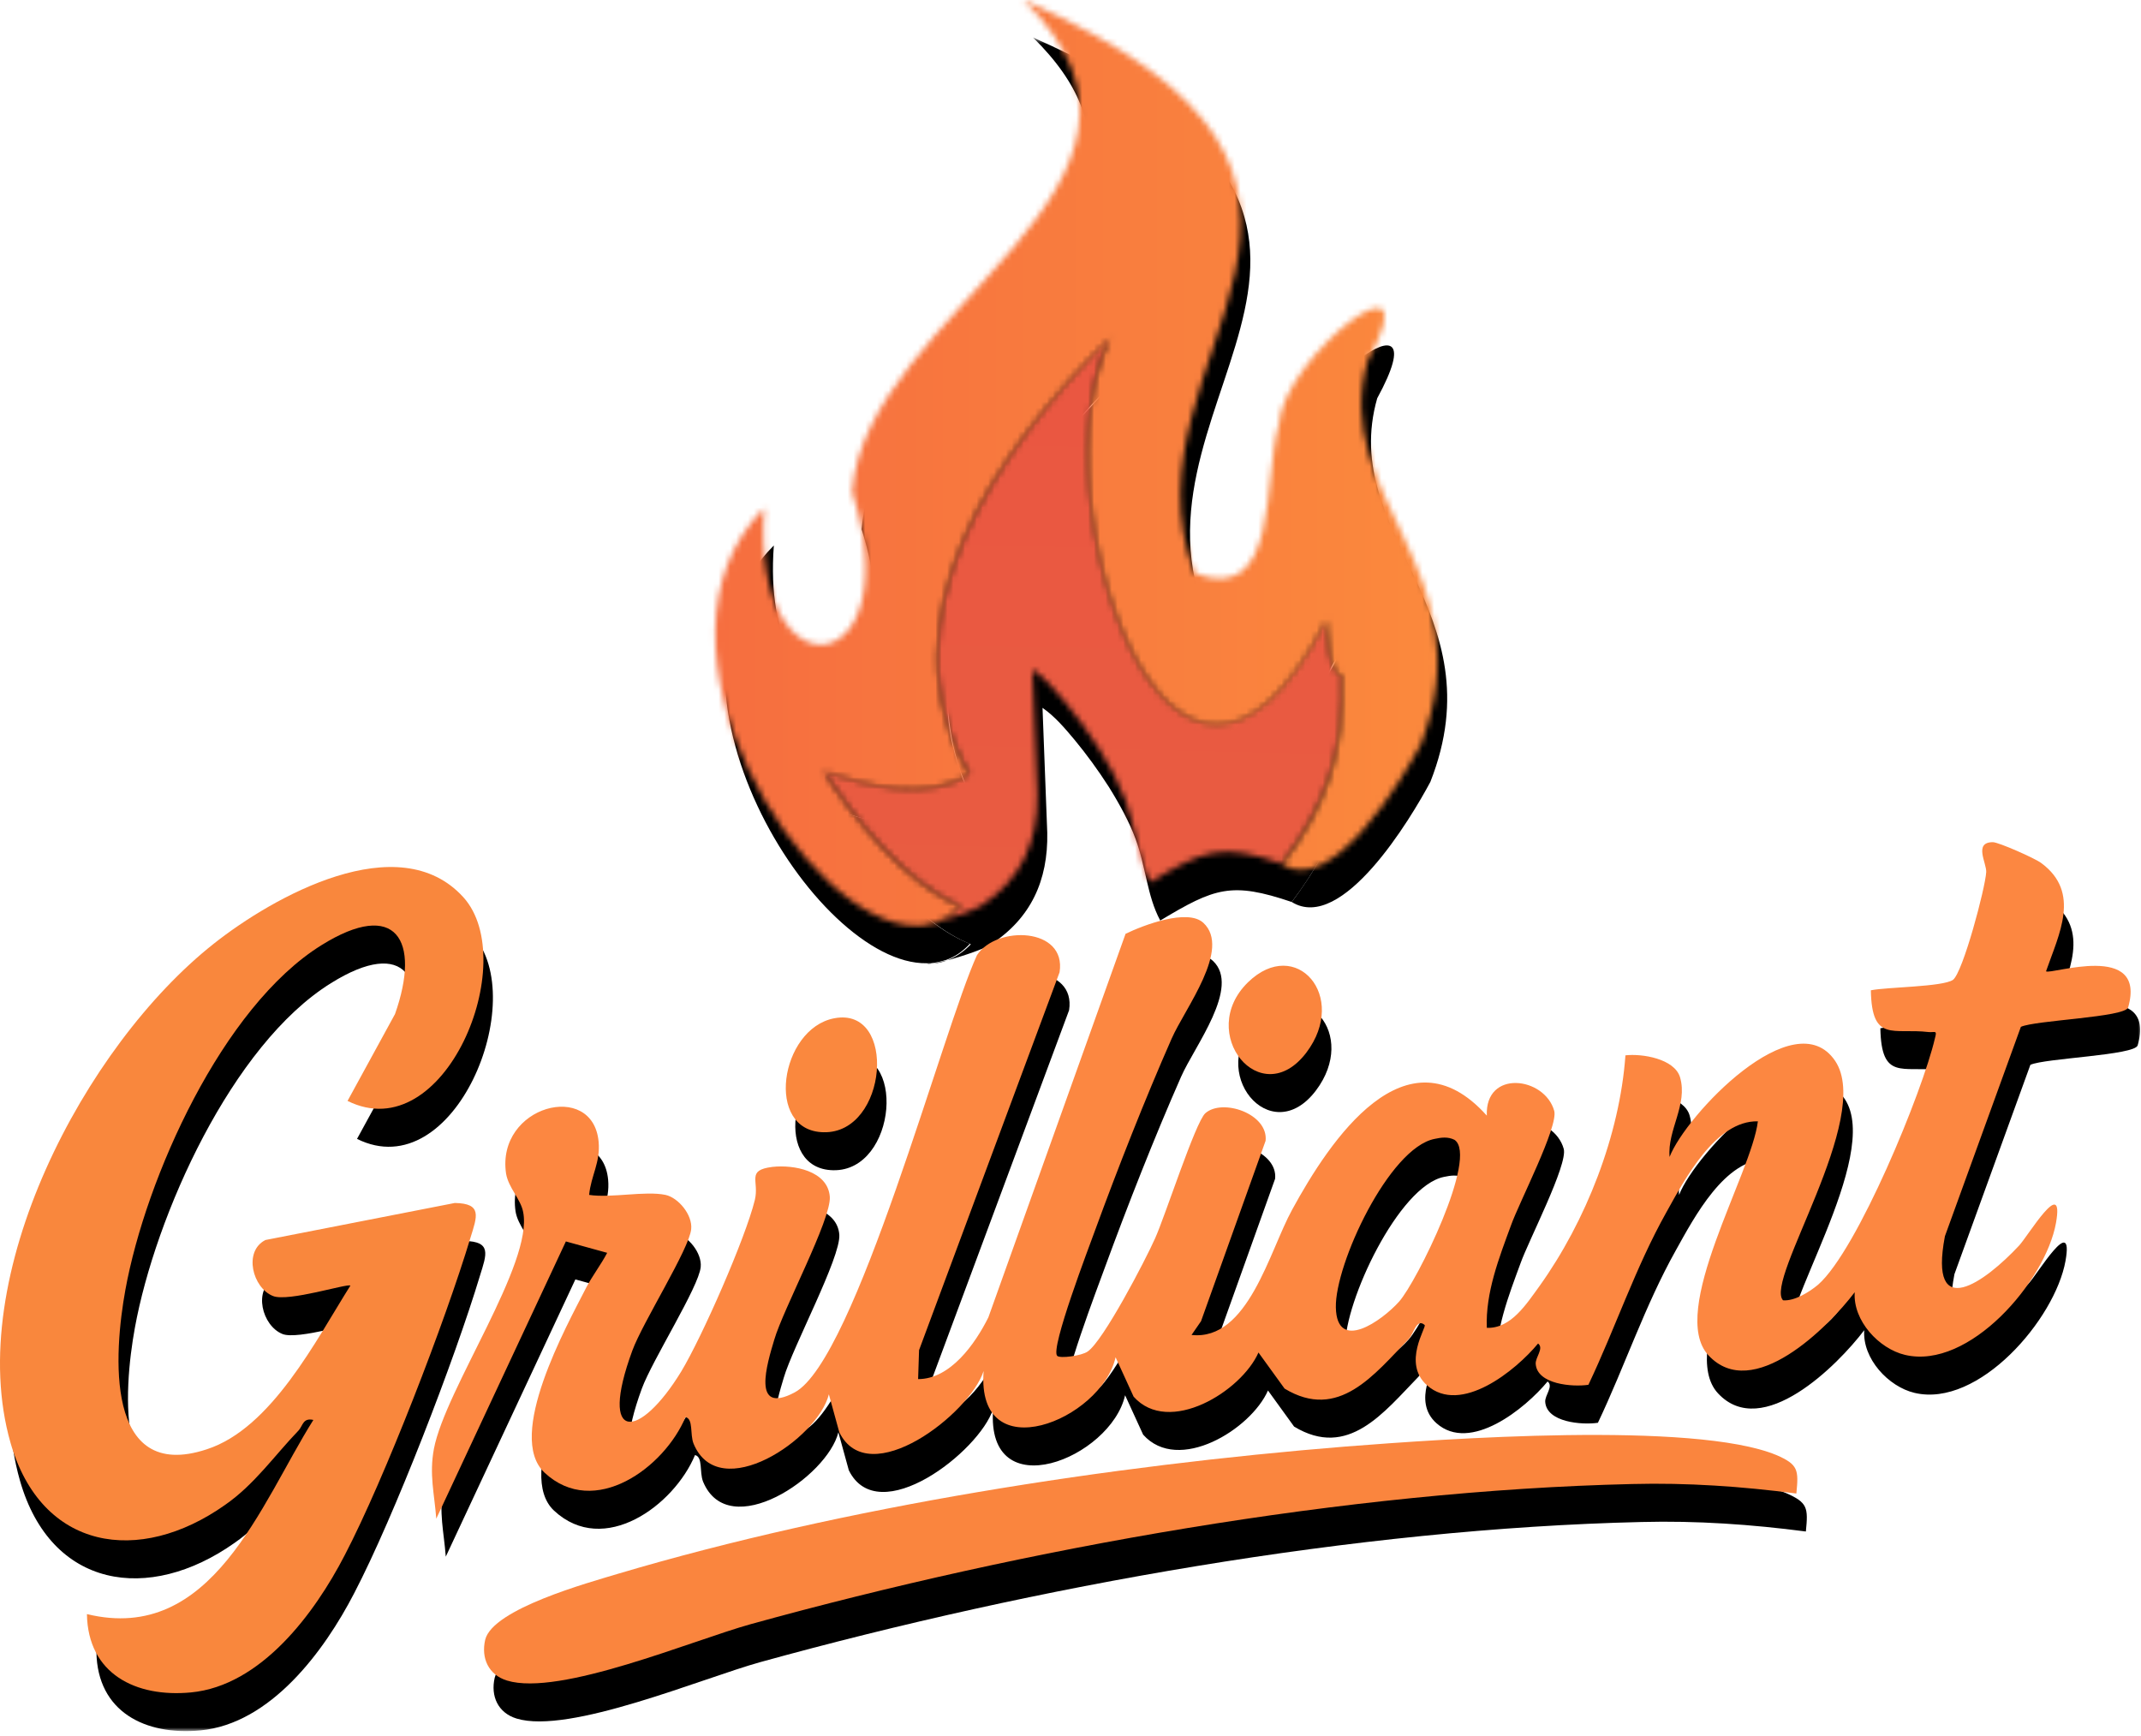 <svg width="365" height="296" viewBox="0 0 365 296" fill="none" xmlns="http://www.w3.org/2000/svg">
<mask id="mask0_2391_6756" style="mask-type:luminance" maskUnits="userSpaceOnUse" x="1" y="6" width="364" height="290">
<path d="M365 6.475H1.625V295.07H365V6.475Z" fill="white"/>
</mask>
<g mask="url(#mask0_2391_6756)">
<path d="M158.791 164.288C158.467 164.369 158.224 164.369 158.062 164.369C158.305 164.288 158.548 164.288 158.791 164.288Z" fill="black"/>
</g>
<mask id="mask1_2391_6756" style="mask-type:luminance" maskUnits="userSpaceOnUse" x="1" y="6" width="364" height="290">
<path d="M365 6.475H1.625V295.07H365V6.475Z" fill="white"/>
</mask>
<g mask="url(#mask1_2391_6756)">
<path d="M220.217 153.767C209.939 150.287 207.106 151.339 197.799 156.923C195.533 152.715 195.371 147.778 193.591 143.003C192.539 140.17 190.92 137.176 189.059 134.182C187.197 131.268 185.174 128.517 183.232 126.17C181.613 124.227 179.833 122.123 177.729 120.666L178.538 141.951C178.7 150.125 175.705 156.518 169.069 160.888C168.179 161.617 164.456 162.912 161.462 163.721C162.918 163.154 164.294 162.264 165.508 160.969C156.444 157.408 147.137 145.836 142.281 138.066C149.727 140.494 159.6 143.084 166.965 138.471C151.831 111.926 171.497 83.358 191.001 64.177C177.971 91.208 201.603 163.154 227.905 112.331C228.148 113.625 228.229 121.718 230.576 121.557C230.899 134.343 227.905 143.65 220.217 153.767Z" fill="black"/>
</g>
<mask id="mask2_2391_6756" style="mask-type:luminance" maskUnits="userSpaceOnUse" x="1" y="6" width="364" height="290">
<path d="M365 6.475H1.625V295.07H365V6.475Z" fill="white"/>
</mask>
<g mask="url(#mask2_2391_6756)">
<path d="M243.85 133.291C240.532 139.523 228.798 159.108 220.219 153.767C227.907 143.57 230.902 134.344 230.416 121.476C228.069 121.719 227.988 113.545 227.745 112.25C201.443 163.074 177.893 91.127 190.841 64.097C171.418 83.277 151.671 111.764 166.805 138.39C159.522 143.084 149.648 140.494 142.122 137.985C146.978 145.755 156.284 157.328 165.349 160.889C164.135 162.183 162.759 163.155 161.302 163.64C160.25 163.964 159.36 164.126 158.712 164.207C158.47 164.207 158.227 164.207 157.984 164.207C138.804 164.53 108.86 115.972 131.925 92.988C129.497 126.17 157.094 122.609 146.897 90.237C149.163 59.16 208.322 38.037 176.112 6.394C247.492 37.875 191.165 66.605 205.247 104.076C219.814 109.822 216.982 87.728 219.652 78.745C220.381 67.253 246.116 47.101 234.786 67.9C228.15 91.208 255.342 104.076 243.85 133.291Z" fill="black"/>
</g>
<mask id="mask3_2391_6756" style="mask-type:luminance" maskUnits="userSpaceOnUse" x="1" y="6" width="364" height="290">
<path d="M365 6.475H1.625V295.07H365V6.475Z" fill="white"/>
</mask>
<g mask="url(#mask3_2391_6756)">
<path d="M161.465 163.721C160.655 164.045 159.765 164.207 158.875 164.288C159.442 164.207 160.413 163.964 161.465 163.721Z" fill="black"/>
</g>
<mask id="mask4_2391_6756" style="mask-type:luminance" maskUnits="userSpaceOnUse" x="1" y="6" width="364" height="290">
<path d="M365 6.475H1.625V295.07H365V6.475Z" fill="white"/>
</mask>
<g mask="url(#mask4_2391_6756)">
<path d="M61.353 225.632C60.867 225.228 50.751 228.465 48.161 227.413C44.681 226.037 43.063 219.805 46.867 217.863L79.158 211.55C83.852 211.631 82.961 213.817 81.828 217.458C77.539 231.702 67.18 258.571 60.382 271.6C55.283 281.474 46.138 293.856 34.161 294.989C24.773 295.879 16.599 291.833 16.437 281.636C37.803 286.815 46.057 262.779 55.041 248.535C53.26 248.131 53.26 249.507 52.532 250.316C48.404 254.605 45.005 259.542 39.988 263.022C25.339 273.381 8.668 270.791 3.407 252.42C-4.686 224.095 16.032 184.763 38.045 167.363C48.161 159.351 69.608 147.292 80.614 159.432C90.488 170.357 77.458 202.405 60.867 194.151L68.96 179.34C73.412 166.715 69.122 159.674 56.416 167.606C39.502 178.126 26.472 207.261 22.992 226.361C21.05 237.043 19.351 259.299 36.831 253.553C47.919 249.992 55.526 234.858 61.353 225.632Z" fill="black"/>
</g>
<mask id="mask5_2391_6756" style="mask-type:luminance" maskUnits="userSpaceOnUse" x="1" y="6" width="364" height="290">
<path d="M365 6.475H1.625V295.07H365V6.475Z" fill="white"/>
</mask>
<g mask="url(#mask5_2391_6756)">
<path d="M307.866 261.08C298.559 259.866 289.252 259.218 279.865 259.461C231.145 260.594 176.517 270.387 129.659 283.335C119.705 286.087 97.044 295.718 88.061 292.966C84.905 291.995 83.61 289.162 84.338 286.006C85.633 280.746 101.9 276.294 106.999 274.757C145.683 263.265 190.842 256.305 231.064 253.068C247.655 251.773 290.385 248.697 304.467 254.524C308.19 256.143 308.271 257.033 307.866 261.08Z" fill="black"/>
</g>
<mask id="mask6_2391_6756" style="mask-type:luminance" maskUnits="userSpaceOnUse" x="1" y="6" width="364" height="290">
<path d="M365 6.475H1.625V295.07H365V6.475Z" fill="white"/>
</mask>
<g mask="url(#mask6_2391_6756)">
<path d="M143.817 180.069C154.661 177.965 152.962 199.735 142.036 199.492C131.92 199.33 134.591 181.849 143.817 180.069Z" fill="black"/>
</g>
<mask id="mask7_2391_6756" style="mask-type:luminance" maskUnits="userSpaceOnUse" x="1" y="6" width="364" height="290">
<path d="M365 6.475H1.625V295.07H365V6.475Z" fill="white"/>
</mask>
<g mask="url(#mask7_2391_6756)">
<path d="M214.394 173.918C222.568 165.987 231.551 176.346 224.348 185.896C216.579 196.174 205.491 182.578 214.394 173.918Z" fill="black"/>
</g>
<mask id="mask8_2391_6756" style="mask-type:luminance" maskUnits="userSpaceOnUse" x="1" y="6" width="364" height="290">
<path d="M365 6.475H1.625V295.07H365V6.475Z" fill="white"/>
</mask>
<g mask="url(#mask8_2391_6756)">
<path d="M350.43 172.057C352.615 165.744 356.419 158.622 349.621 153.605C348.569 152.795 342.337 150.044 341.366 150.044C338.048 150.044 340.314 153.605 340.233 155.142C340.071 157.894 336.267 172.219 334.568 173.513C332.787 174.727 323.319 174.727 320.567 175.294C320.729 184.277 324.371 181.687 330.44 182.416C331.492 182.497 331.897 182.011 331.492 183.468C329.388 192.532 318.301 219.563 311.584 225.47C310.046 226.765 307.537 228.303 305.595 228.141C302.358 224.742 320.972 197.064 314.497 187.352C307.537 176.993 289.004 196.578 286.253 203.7C285.848 199.087 289.409 194.798 288.033 190.104C287.062 186.948 281.559 186.058 278.726 186.381C277.755 199.978 272.009 214.626 264.078 225.713C261.893 228.708 259.222 232.997 255.095 232.835C254.852 226.846 257.199 220.857 259.222 215.354C260.598 211.47 267.315 198.521 266.587 195.85C264.968 190.023 254.771 188.728 255.095 196.659C241.337 181.283 228.307 200.949 221.913 212.683C218.029 219.724 214.387 235.101 204.756 234.049L206.375 231.702L217.381 200.949C217.867 196.336 210.017 193.665 207.103 196.255C205.404 197.792 200.224 213.897 198.525 217.62C196.906 221.262 189.703 235.101 187.033 236.882C185.981 237.61 182.339 238.095 181.853 237.61C180.639 236.396 187.276 219.077 188.328 216.163C192.212 205.562 196.825 193.827 201.357 183.549C203.623 178.369 211.554 168.253 206.78 163.802C204.109 161.293 196.502 164.207 193.507 165.663L170.118 231.055C167.852 235.587 163.644 241.575 158.141 241.575L158.303 236.639L182.258 172.219C183.472 164.53 171.494 164.207 168.176 169.305C162.43 181.768 147.458 238.338 137.099 243.841C129.654 247.807 132.405 238.905 133.619 234.858C135.157 229.598 143.331 214.383 143.088 210.498C142.764 206.047 136.937 204.995 133.295 205.4C128.763 205.966 131.11 207.747 130.301 211.065C128.682 217.62 121.318 234.373 117.757 240.281C110.635 251.934 103.594 252.582 109.421 236.72C111.202 231.864 119.133 219.401 119.456 216.002C119.699 213.574 117.271 210.66 115.086 210.175C111.606 209.446 105.86 210.741 102.056 210.175C102.38 206.857 103.999 204.671 103.675 201.111C102.704 190.59 86.194 194.96 87.894 206.533C88.298 208.961 90.403 210.903 90.807 213.088C92.588 221.829 77.535 243.275 75.592 253.472C74.783 257.842 75.673 261.079 75.997 265.369L98.091 218.106L105.132 220.048C104.08 222.071 102.623 223.933 101.571 225.956C98.172 232.592 87.813 251.287 94.449 257.519C102.947 265.45 114.924 256.628 118.485 248.05C119.861 248.374 119.214 250.963 119.861 252.582C124.231 263.103 141.065 251.773 142.926 244.165L144.706 250.64C149.724 260.837 166.962 247.483 169.309 240.2C168.014 257.195 189.38 248.616 191.808 237.853L194.883 244.57C200.872 251.287 213.254 243.68 216.167 237.043L220.619 243.194C229.845 248.778 235.914 240.766 241.822 234.696C242.632 233.806 243.117 231.135 244.493 232.349C244.898 232.673 240.608 238.824 244.898 242.628C250.644 247.726 260.031 240.119 263.835 235.506C264.887 236.315 263.35 237.853 263.43 238.986C263.673 242.466 269.662 242.951 272.414 242.547C277.027 232.835 280.426 222.557 285.686 213.169C288.842 207.504 294.103 197.469 301.306 197.631C300.254 206.533 285.929 230.083 292.889 237.529C300.415 245.622 313.283 232.754 317.815 226.765C317.492 231.621 321.943 236.396 326.394 237.448C337.319 240.038 350.349 224.904 352.13 214.95C353.586 206.695 347.355 217.216 345.817 218.834C340.071 224.985 330.359 232.107 333.192 217.216L346.141 181.526C348.569 180.393 363.945 179.907 364.431 178.207C367.668 166.877 351.158 172.704 350.43 172.057ZM240.123 228.384C237.209 231.621 229.521 237.124 229.359 229.355C229.197 221.99 238.423 202.163 246.192 200.625C247.325 200.382 248.458 200.22 249.591 200.787C253.719 203.619 243.117 225.066 240.123 228.384Z" fill="black"/>
</g>
<mask id="mask9_2391_6756" style="mask-type:luminance" maskUnits="userSpaceOnUse" x="140" y="57" width="89" height="101">
<path d="M165.262 131.915C157.978 136.609 148.105 134.02 140.578 131.511C145.434 139.28 154.741 150.853 163.805 154.414C162.591 155.709 161.215 156.68 159.758 157.166C162.672 156.356 166.476 154.98 167.366 154.333C174.002 149.963 176.997 143.569 176.835 135.395L176.025 114.111C178.13 115.568 179.91 117.672 181.529 119.614C183.471 121.961 185.494 124.713 187.356 127.626C189.217 130.54 190.836 133.615 191.888 136.448C193.668 141.222 193.83 146.159 196.096 150.367C205.403 144.783 208.235 143.731 218.514 147.211C226.202 137.014 229.196 127.788 228.711 114.92C226.364 115.163 226.283 106.989 226.04 105.694C199.738 156.518 176.187 84.572 189.136 57.541C169.875 76.802 150.128 105.371 165.262 131.915Z" fill="white"/>
</mask>
<g mask="url(#mask9_2391_6756)">
<path d="M231.625 57.703L229.278 159.27L138.312 157.166L140.659 55.599L231.625 57.703Z" fill="url(#paint0_linear_2391_6756)"/>
</g>
<mask id="mask10_2391_6756" style="mask-type:luminance" maskUnits="userSpaceOnUse" x="121" y="0" width="125" height="158">
<path d="M145.272 83.844C155.469 116.216 127.872 119.857 130.3 86.595C107.235 109.579 137.179 158.137 156.359 157.813C156.602 157.813 156.845 157.813 157.087 157.813C157.735 157.733 158.706 157.49 159.677 157.247C161.134 156.68 162.51 155.79 163.724 154.495C154.659 150.934 145.353 139.361 140.497 131.592C147.942 134.02 157.897 136.61 165.18 131.997C150.046 105.452 169.712 76.884 189.216 57.703C176.187 84.734 199.818 156.68 226.12 105.857C226.363 107.151 226.444 115.244 228.791 115.083C229.277 127.95 226.282 137.257 218.594 147.374C227.173 152.715 238.907 133.13 242.225 126.898C253.637 97.683 226.525 84.815 233.161 61.507C244.491 40.789 218.756 60.86 218.027 72.352C215.276 81.416 218.189 103.51 203.622 97.683C189.54 60.212 245.867 31.482 174.487 0C206.697 31.644 147.538 52.767 145.272 83.844Z" fill="white"/>
</mask>
<g mask="url(#mask10_2391_6756)">
<path d="M253.718 0H107.316V158.218H253.718V0Z" fill="url(#paint1_linear_2391_6756)"/>
</g>
<path d="M59.736 219.158C59.25 218.753 49.134 221.991 46.544 220.938C43.064 219.563 41.446 213.331 45.249 211.389L77.54 205.076C82.234 205.157 81.344 207.342 80.211 210.984C75.922 225.228 65.563 252.096 58.765 265.126C53.666 275 44.521 287.382 32.543 288.515C23.156 289.405 14.982 285.359 14.82 275.161C36.185 280.341 44.44 256.305 53.423 242.061C51.643 241.656 51.643 243.032 50.914 243.842C46.787 248.131 43.388 253.068 38.37 256.548C23.722 266.907 7.051 264.317 1.79 245.946C-6.303 217.62 14.415 178.288 36.428 160.889C46.544 152.877 67.991 140.818 78.997 152.957C88.871 163.883 75.841 195.931 59.25 187.676L67.343 172.866C71.794 160.241 67.505 153.2 54.799 161.131C37.885 171.652 24.855 200.787 21.375 219.886C19.433 230.569 17.733 252.825 35.214 247.079C46.301 243.518 53.909 228.384 59.736 219.158Z" fill="#F9873D"/>
<path d="M306.245 254.605C296.938 253.391 287.631 252.744 278.243 252.987C229.524 254.12 174.896 263.912 128.038 276.861C118.083 279.612 95.423 289.243 86.44 286.492C83.284 285.52 81.989 282.688 82.717 279.532C84.012 274.271 100.279 269.82 105.377 268.282C144.062 256.79 189.221 249.83 229.443 246.593C246.033 245.298 288.764 242.223 302.846 248.05C306.569 249.668 306.65 250.559 306.245 254.605Z" fill="#FA853E"/>
<path d="M142.199 173.594C153.044 171.49 151.344 193.26 140.419 193.017C130.303 192.856 132.973 175.375 142.199 173.594Z" fill="#FA883E"/>
<path d="M212.769 167.444C220.943 159.513 229.926 169.872 222.723 179.422C214.954 189.7 203.866 176.104 212.769 167.444Z" fill="#FA853E"/>
<path d="M348.809 165.582C350.994 159.27 354.798 152.148 348 147.131C346.948 146.321 340.716 143.57 339.745 143.57C336.427 143.57 338.693 147.131 338.612 148.668C338.45 151.42 334.646 165.744 332.947 167.039C331.166 168.253 321.697 168.253 318.946 168.82C319.108 177.803 322.749 175.213 328.819 175.941C329.871 176.022 330.276 175.537 329.871 176.994C327.767 186.058 316.68 213.088 309.963 218.996C308.425 220.291 305.916 221.829 303.974 221.667C300.737 218.268 319.35 190.59 312.876 180.878C305.916 170.519 287.383 190.104 284.632 197.226C284.227 192.613 287.788 188.324 286.412 183.63C285.441 180.474 279.938 179.583 277.105 179.907C276.134 193.503 270.388 208.152 262.457 219.239C260.272 222.233 257.601 226.523 253.474 226.361C253.231 220.372 255.578 214.383 257.601 208.88C258.977 204.995 265.694 192.047 264.966 189.376C263.347 183.549 253.15 182.254 253.474 190.185C239.716 174.808 226.686 194.474 220.292 206.209C216.408 213.25 212.766 228.627 203.135 227.575L204.754 225.228L215.76 194.474C216.246 189.861 208.396 187.191 205.482 189.78C203.783 191.318 198.603 207.423 196.904 211.146C195.285 214.788 188.082 228.627 185.412 230.407C184.36 231.136 180.718 231.621 180.232 231.136C179.018 229.922 185.654 212.603 186.707 209.689C190.591 199.087 195.204 187.353 199.736 177.075C202.002 171.895 209.933 161.779 205.159 157.328C202.488 154.819 194.88 157.732 191.886 159.189L168.497 224.58C166.231 229.112 162.023 235.101 156.52 235.101L156.682 230.164L180.637 165.744C181.851 158.056 169.873 157.732 166.555 162.831C160.809 175.294 145.837 231.864 135.478 237.367C128.032 241.333 130.784 232.43 131.998 228.384C133.536 223.124 141.71 207.909 141.467 204.024C141.143 199.573 135.316 198.521 131.674 198.926C127.142 199.492 129.489 201.273 128.68 204.591C127.061 211.146 119.697 227.898 116.136 233.806C109.014 245.46 101.973 246.108 107.8 230.245C109.58 225.39 117.512 212.926 117.835 209.527C118.078 207.099 115.65 204.186 113.465 203.7C109.985 202.972 104.239 204.267 100.435 203.7C100.759 200.382 102.378 198.197 102.054 194.636C101.083 184.115 84.573 188.486 86.273 200.059C86.677 202.486 88.781 204.429 89.186 206.614C90.967 215.354 75.914 236.801 73.971 246.998C73.162 251.368 74.052 254.605 74.376 258.895L96.47 211.632L103.511 213.574C102.459 215.597 101.002 217.458 99.95 219.482C96.551 226.118 86.192 244.813 92.828 251.044C101.326 258.975 113.303 250.154 116.864 241.576C118.24 241.899 117.592 244.489 118.24 246.108C122.61 256.629 139.444 245.298 141.305 237.691L143.085 244.165C148.103 254.362 165.341 241.009 167.688 233.725C166.393 250.721 187.759 242.142 190.187 231.378L193.262 238.096C199.251 244.813 211.633 237.205 214.546 230.569L218.998 236.72C228.224 242.304 234.293 234.292 240.201 228.222C241.01 227.332 241.496 224.661 242.872 225.875C243.276 226.199 238.987 232.35 243.276 236.153C249.022 241.252 258.41 233.644 262.214 229.031C263.266 229.841 261.728 231.378 261.809 232.511C262.052 235.991 268.041 236.477 270.793 236.072C275.406 226.361 278.805 216.083 284.065 206.695C287.221 201.03 292.482 190.994 299.684 191.156C298.632 200.059 284.308 223.609 291.268 231.055C298.794 239.148 311.662 226.28 316.194 220.291C315.87 225.147 320.322 229.922 324.773 230.974C335.698 233.563 348.728 218.43 350.508 208.475C351.965 200.22 345.734 210.741 344.196 212.36C338.45 218.511 328.738 225.632 331.571 210.741L344.52 175.051C346.947 173.918 362.324 173.433 362.81 171.733C366.047 160.403 349.537 166.23 348.809 165.582ZM238.502 221.91C235.588 225.147 227.9 230.65 227.738 222.881C227.576 215.516 236.802 195.688 244.571 194.151C245.704 193.908 246.837 193.746 247.97 194.313C252.098 197.145 241.496 218.592 238.502 221.91Z" fill="#FC8741"/>
<defs>
<linearGradient id="paint0_linear_2391_6756" x1="185.88" y1="67.662" x2="183.902" y2="153.273" gradientUnits="userSpaceOnUse">
<stop stop-color="#EA5741"/>
<stop offset="1" stop-color="#E95C41"/>
</linearGradient>
<linearGradient id="paint1_linear_2391_6756" x1="121.998" y1="79.065" x2="245.091" y2="79.065" gradientUnits="userSpaceOnUse">
<stop stop-color="#F66E3F"/>
<stop offset="1" stop-color="#FB893D"/>
</linearGradient>
</defs>
</svg>
